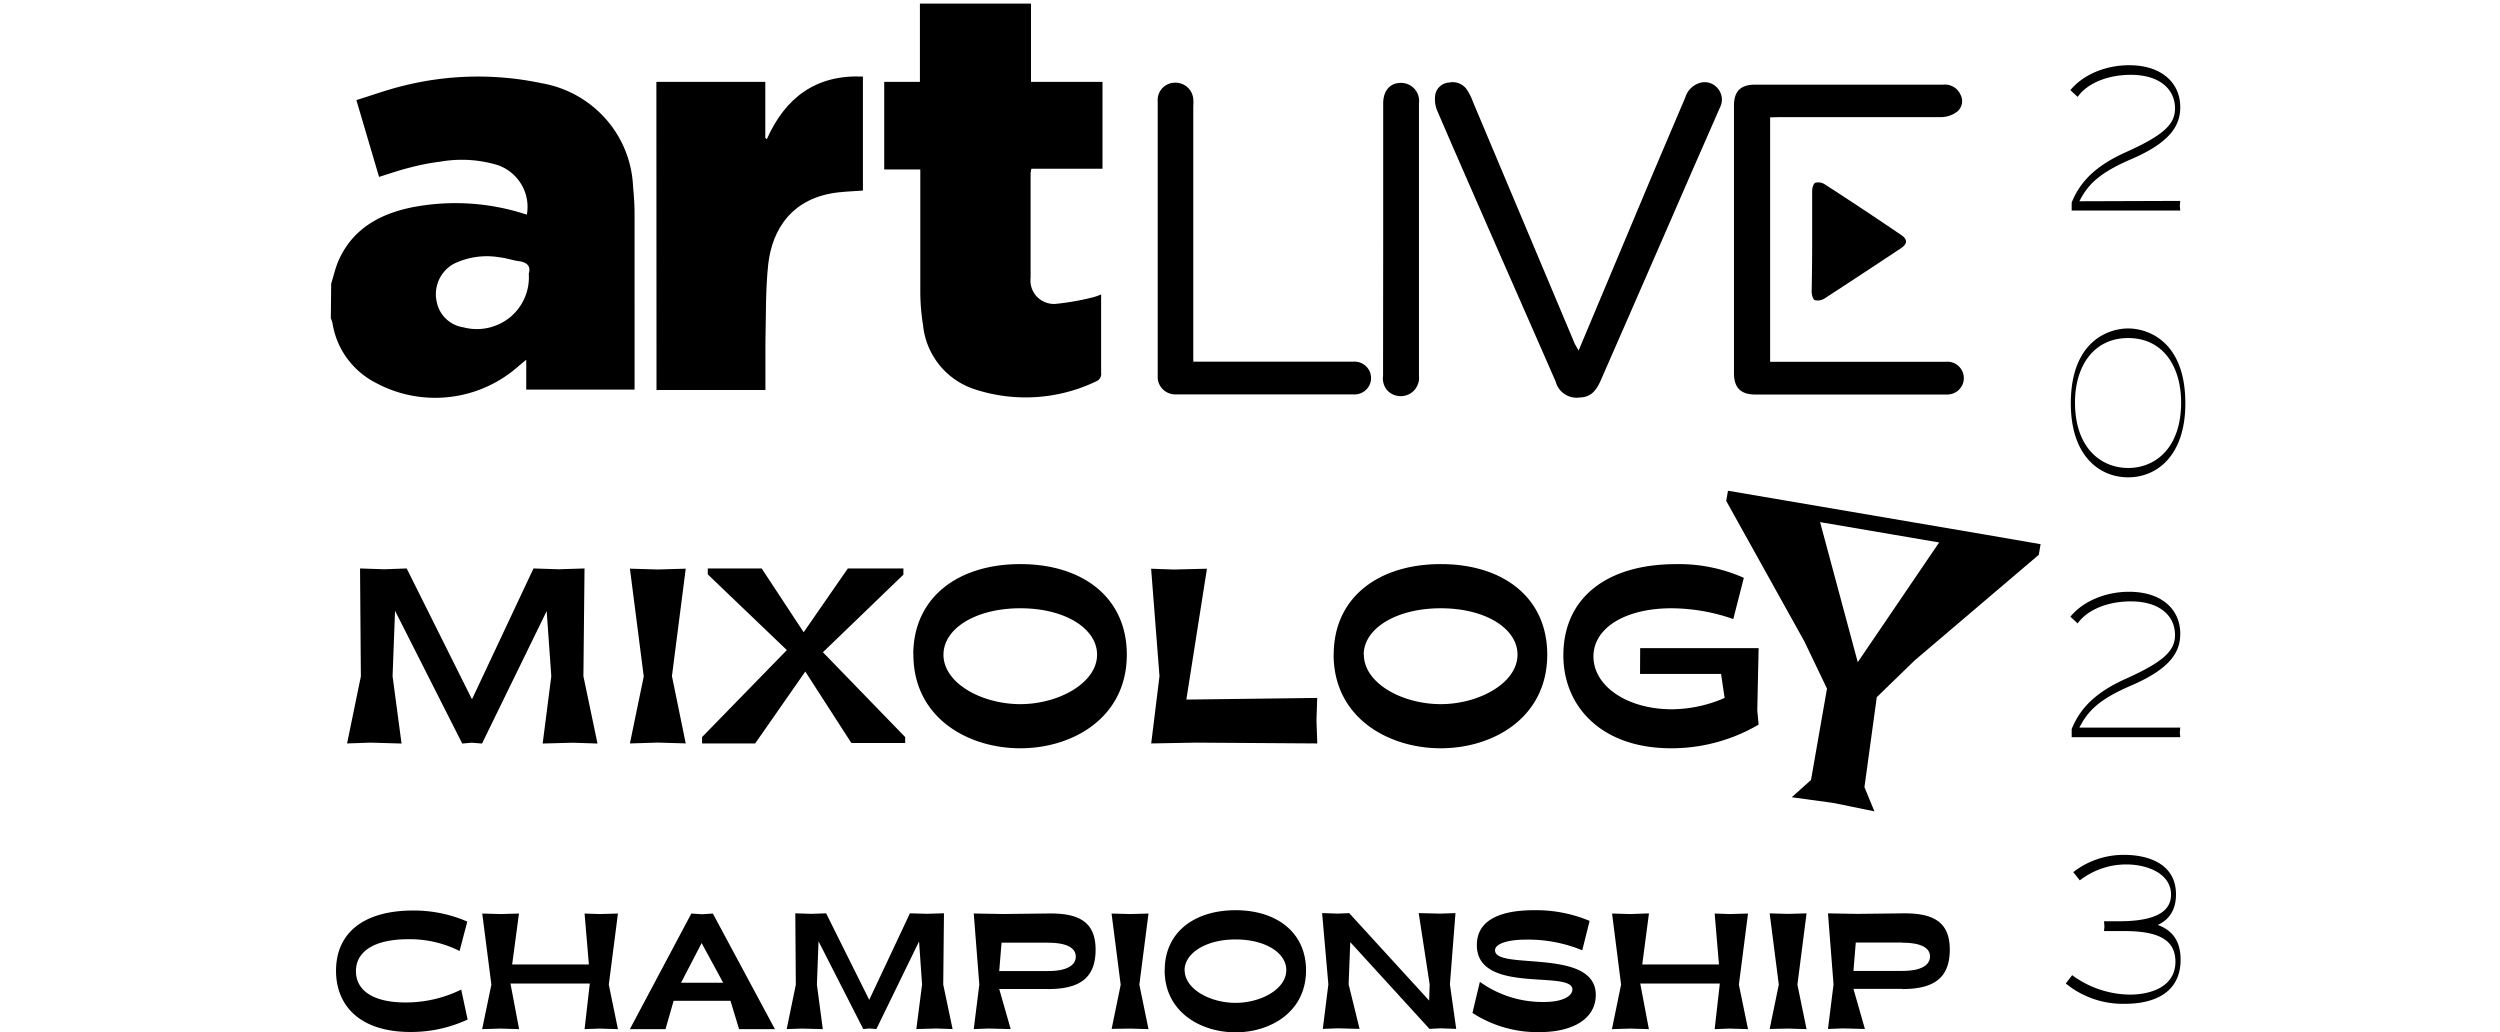 <?xml version="1.0" encoding="UTF-8"?> <svg xmlns="http://www.w3.org/2000/svg" viewBox="0 0 580 239.5"><path d="M107,229.58l1.49,6.95a31.12,31.12,0,0,1-13.22,2.89c-12.07,0-17.31-6.37-17.31-14.18,0-9.05,6.7-14,17.89-14a31,31,0,0,1,12.56,2.57l-1.79,6.82a25.61,25.61,0,0,0-11.94-2.73c-7.86,0-12.1,2.85-12.1,7.4s4.08,7.27,11.48,7.27A29,29,0,0,0,107,229.58Zm13.4-17.64-1.58,11.82h17.8l-1-11.82,3.45.12,4.29-.12-2.12,16.49,2.12,10.33-4.29-.13-3.45.13,1.21-10.58H118.43l2,10.58-4.29-.13-4.28.13L114,228.43l-2.12-16.49,4.28.12Zm51.07,26.82-2-6.57H156.28l-1.88,6.57h-8.27l14.26-26.82,2.54.16,2.45-.16,14.4,26.82ZM158,228h9.78l-5-9.21Zm24.51,10.75,2.12-10.29-.12-16.57,3.7.12,3.45-.12,10,20.08,9.44-20.08L215,212l4-.12-.17,16.53,2.17,10.33-3.79-.13-4.62.13,1.33-10.33-.7-10-9.9,20.33-1.58-.13-1.46.13L189.9,218.38l-.38,10.05,1.37,10.33-4.78-.13Zm60.69-9.3H231.82l2.66,9.3-5.11-.13-3.46.13,1.29-10.33-1.29-16.49,6.83.12,10.44-.12c7.57-.13,11,2.27,11,8.43C254.16,226.69,250.75,229.46,243.18,229.46Zm-.05-10.75H232.36l-.54,6.58h11.36c4.41,0,6.4-1.37,6.4-3.35S247.54,218.71,243.13,218.71Zm14.75,20L260,228.47l-2.12-16.53,4.28.12,4.29-.12-2.12,16.49,2.12,10.33-4.29-.13Zm12.32-13.64c0-8.8,6.9-13.89,16.43-13.89S303,216.32,303,225.12c0,9.67-8.28,14.38-16.35,14.38S270.2,234.79,270.2,225.12Zm4.62,0c0,4.38,5.86,7.6,11.81,7.6s11.77-3.22,11.77-7.6c0-4-4.86-7.11-11.77-7.11S274.82,221.15,274.82,225.12Zm32.05,13.64,1.29-10.33-1.45-16.53,3.74.12,2.54-.12,18.55,20.29.12-3.76-2.54-16.53,5,.12,3.53-.12-1.29,16.53,1.46,10.33-3.66-.13-2.54.13-18.38-20.13-.38,9.8,2.54,10.33-5-.13Zm34.74-3.8,1.7-7.11a25,25,0,0,0,14.93,4.67c4.41,0,6.54-1.45,6.54-2.9,0-4.62-22,1.24-22.17-10.16-.09-6,5.53-8.23,13.22-8.23a32,32,0,0,1,12.94,2.48l-1.71,6.82A32.86,32.86,0,0,0,353.67,218c-3,0-6.82.7-6.82,2.48,0,4.75,23.54-.74,23.37,10.45-.08,5.5-5.4,8.48-12.85,8.52A27.7,27.7,0,0,1,341.61,235Zm40.93-23L381,223.76h17.8l-1-11.82,3.46.12,4.28-.12-2.12,16.49,2.12,10.33-4.28-.13-3.46.13L399,228.18H380.54l2,10.58-4.29-.13-4.28.13,2.12-10.33L374,211.94l4.28.12Zm28,26.82,2.12-10.29-2.12-16.53,4.28.12,4.28-.12L417,228.43l2.12,10.33-4.28-.13Zm30.82-9.3H430l2.66,9.3-5.11-.13-3.46.13,1.29-10.33-1.29-16.49,6.83.12,10.43-.12c7.57-.13,11,2.27,11,8.43C452.33,226.69,448.92,229.46,441.35,229.46Zm0-10.75H430.54l-.54,6.58h11.35c4.41,0,6.41-1.37,6.41-3.35S445.72,218.71,441.31,218.71Z"></path><path d="M505.82,46.61l-.1,1.17.1,1.06H480.63V47c2-5,5.76-8.62,12.5-11.66,9.17-4.1,11.47-6.68,11.47-10.18,0-4.51-3.62-7.8-10.25-7.8-5.46,0-10.15,2-12.34,5.12l-1.68-1.57c2.9-3.55,8.1-5.78,13.61-5.78,7.65,0,11.88,4.16,11.88,9.73,0,4.15-2.14,8.05-11.22,12-7.34,3.14-10.14,5.78-12.18,9.83Zm-12.08,64.13c-6.63,0-13.31-4.91-13.31-17.17,0-14.49,8.82-17.37,13.31-17.37S507,79.08,507,93.57C507,105.83,500.31,110.74,493.74,110.74Zm0-2.17c6.32,0,12.28-4.66,12.28-15.2,0-8.26-4.13-14.94-12.28-14.94S481.4,85.11,481.4,93.37C481.4,103.91,487.42,108.57,493.74,108.57Zm12.08,60.23-.1,1.16.1,1.07H480.63v-1.88c2-5,5.76-8.61,12.5-11.65,9.17-4.1,11.47-6.68,11.47-10.18,0-4.51-3.62-7.8-10.25-7.8-5.46,0-10.15,2-12.34,5.11l-1.68-1.56c2.9-3.55,8.1-5.78,13.61-5.78,7.65,0,11.88,4.15,11.88,9.73,0,4.15-2.14,8-11.22,11.95-7.34,3.14-10.14,5.78-12.18,9.83Zm-26.56,59.37,1.48-1.93a23,23,0,0,0,13.4,4.51c4.49,0,10.56-1.62,10.56-7.65,0-4.91-3.72-7.09-11.73-7.09h-4.84l.1-1.06-.1-1.22h3.47c6.42,0,12.08-1.26,12.08-6.18s-5.56-7-10.35-7a17.53,17.53,0,0,0-10.81,3.7L481,202.33a19,19,0,0,1,11.83-4c5.46,0,12,2,12,9.17,0,4.61-2.6,6.33-4.23,7.09,2.5.91,5.3,2.84,5.3,8.06,0,7.75-6.27,10.23-12.85,10.23A20.91,20.91,0,0,1,479.26,228.17Z"></path><path d="M80.52,172.48l3.2-15.55-.19-25.05,5.6.19,5.22-.19,15.15,30.36,14.27-30.36,5.84.19,6-.19-.26,25,3.27,15.62-5.72-.19-7,.19,2-15.62-1.07-15.11-15,30.73-2.39-.19-2.2.19-15.59-30.8-.57,15.18,2.08,15.62L86,172.29Zm65.62,0,3.21-15.55-3.21-25,6.48.19,6.47-.19-3.2,24.92,3.2,15.62-6.47-.19Zm16.74,0V171l19.67-20.18L164.2,133.25v-1.37h12.51l9.74,14.8,10.25-14.8h12.89v1.44l-18.67,18L210,171v1.38H197.52L186.83,155.8,175.2,172.48Zm49-20.61c0-13.31,10.44-21,24.83-21s24.71,7.68,24.71,21c0,14.61-12.51,21.73-24.71,21.73S211.91,166.48,211.91,151.87Zm7,0c0,6.62,8.86,11.49,17.85,11.49,8.8,0,17.79-4.87,17.79-11.49,0-6-7.35-10.75-17.79-10.75S218.89,145.87,218.89,151.87Zm86.54,15.3.19,5.31-28.1-.19-10.43.19L269,156.86l-1.94-24.92,5.21.19,7.74-.19-4.78,30.36,30.36-.38Zm4-15.3c0-13.31,10.44-21,24.83-21s24.71,7.68,24.71,21c0,14.61-12.51,21.73-24.71,21.73S309.4,166.48,309.4,151.87Zm7,0c0,6.62,8.86,11.49,17.85,11.49,8.81,0,17.79-4.87,17.79-11.49,0-6-7.35-10.75-17.79-10.75S316.38,145.87,316.38,151.87Zm64.1-1.5H408l-.31,14.43.31,3.31a40,40,0,0,1-20.3,5.49c-16.22,0-25-9.74-25-21.55,0-13.68,10.5-21.17,26.09-21.17a37,37,0,0,1,15.78,3.18l-2.45,9.56a44,44,0,0,0-14.34-2.5c-10.62,0-18.1,4.5-18.1,11.18,0,6.94,7.92,12.25,18.17,12.25a31,31,0,0,0,12.26-2.63l-.82-5.56h-18.8Z"></path><path d="M76.83,65.83c.53-1.68.91-3.43,1.58-5.06,3.16-7.44,9.33-11,16.88-12.61a52.62,52.62,0,0,1,25.6,1.22l1.34.41A10.19,10.19,0,0,0,121,42.85a10.33,10.33,0,0,0-5.45-4.52,28.69,28.69,0,0,0-13.31-.84,55,55,0,0,0-7.19,1.4c-2.34.58-4.65,1.39-7.11,2.15L82.68,23.22c3.69-1.13,7.23-2.44,10.86-3.31a71.23,71.23,0,0,1,32.18-.59,25.64,25.64,0,0,1,14.82,8.28,25.29,25.29,0,0,1,6.33,15.68c.2,2.12.35,4.27.35,6.39V90.39H122.09V83.47c-1.73,1.37-3.1,2.71-4.68,3.73a29.08,29.08,0,0,1-30.22,1.62,19,19,0,0,1-6.71-5.74,18.75,18.75,0,0,1-3.35-8.15,8.54,8.54,0,0,0-.38-1.11Zm45.84-2.35c.56-1.81-.49-2.68-2.45-2.91-1.44-.23-2.93-.73-4.28-.87a17.58,17.58,0,0,0-10.73,1.54,8.06,8.06,0,0,0-3.86,8.92A7.3,7.3,0,0,0,103.51,74a7.46,7.46,0,0,0,4,1.94,12.17,12.17,0,0,0,10.84-2.35,12,12,0,0,0,3.4-4.56A11.89,11.89,0,0,0,122.67,63.48Z"></path><path d="M239.19.84V19h16.59V39.15h-16.5a6.82,6.82,0,0,0-.18,1.1V64.41a5.46,5.46,0,0,0,.27,2.47,5.38,5.38,0,0,0,1.35,2.1,5.47,5.47,0,0,0,4.64,1.47,58.79,58.79,0,0,0,8.34-1.51,12.35,12.35,0,0,0,1.76-.64V86.47a1.84,1.84,0,0,1-1.14,2,37.82,37.82,0,0,1-27.94,1.92,17.46,17.46,0,0,1-12.23-14.94,49.14,49.14,0,0,1-.64-7.76V39.32h-8.37V19h8.28V.84Z"></path><path d="M152.28,19h25.27V32l.35.29c4.28-9.59,11.3-15,22.3-14.53V44.21c-1.82.14-3.66.2-5.5.4-10.89,1.14-15.54,8.52-16.47,16.69-.65,6-.5,12-.65,18V90.48H152.31Z"></path><path d="M410.67,27.23V83.94h40.64a4,4,0,0,1,1.54.12,3.7,3.7,0,0,1,1.37.73A3.8,3.8,0,0,1,455.39,89a3.79,3.79,0,0,1-.81,1.31,3.61,3.61,0,0,1-1.26.89,4,4,0,0,1-1.52.33H407.28c-3.45,0-5-1.57-5-5v-62c0-3.34,1.52-4.89,4.89-4.89h43.64a3.94,3.94,0,0,1,4,2.27,3.2,3.2,0,0,1,.35,2.12,3.16,3.16,0,0,1-1.08,1.86,6.3,6.3,0,0,1-3.63,1.28h-37.5Z"></path><path d="M366.24,81.32l17.08-40.69L391,22.58a4.94,4.94,0,0,1,1.29-2.12,5.06,5.06,0,0,1,2.16-1.25,3.9,3.9,0,0,1,4.1,1.34,4.08,4.08,0,0,1,.91,2.13A4,4,0,0,1,399,25q-2.92,6.69-5.85,13.35-10.87,25-21.79,49.93c-.94,2.12-2.14,3.87-4.8,3.93a5,5,0,0,1-3.53-.76,4.94,4.94,0,0,1-2.11-2.91Q354.47,73.8,348,59.09c-4.88-11.16-9.8-22.32-14.62-33.54a6.8,6.8,0,0,1-.35-3.81,3.42,3.42,0,0,1,1.17-1.82,3.5,3.5,0,0,1,2-.77,4,4,0,0,1,4.13,1.66,13.72,13.72,0,0,1,1.43,2.9l23.61,56.1Z"></path><path d="M277,83.91h36.92a3.94,3.94,0,0,1,1.56.19,3.82,3.82,0,0,1,1.36.8,3.78,3.78,0,0,1,0,5.61,3.82,3.82,0,0,1-1.36.8,3.94,3.94,0,0,1-1.56.19h-41a4.22,4.22,0,0,1-1.72-.27,4.05,4.05,0,0,1-2.61-4.12V23.51a4,4,0,0,1,3.63-4.3,4,4,0,0,1,1.65.14,4.08,4.08,0,0,1,1.46.76,4.15,4.15,0,0,1,1.05,1.27,4.36,4.36,0,0,1,.46,1.58,12.2,12.2,0,0,1,0,1.71V83.91Z"></path><path d="M320.9,55.54V24c0-2.91,1.55-4.77,4.09-4.77a4.22,4.22,0,0,1,1.75.36,4.2,4.2,0,0,1,2.31,2.59,4,4,0,0,1,.15,1.76V87.28A4,4,0,0,1,329,89a4.32,4.32,0,0,1-.89,1.54,4.28,4.28,0,0,1-4.89,1,4.16,4.16,0,0,1-1.39-1A4.1,4.1,0,0,1,321,89a4,4,0,0,1-.13-1.73Z"></path><path d="M420.42,55.92V44.29c0-.67.29-1.71.73-1.89a2.73,2.73,0,0,1,2.22.38q8.78,5.67,17.55,11.63c1.7,1.1,1.7,2.12,0,3.25-5.85,3.87-11.7,7.74-17.69,11.63a3,3,0,0,1-2.2.35c-.44-.2-.7-1.25-.73-1.92C420.39,63.65,420.42,59.7,420.42,55.92Z"></path><path d="M460.4,124l-59.51-10.15-.41,2.36,18.15,32.63,5.23,10.92q-1.85,10.6-3.71,21.2l-4.47,4,9.65,1.32,9.53,1.95-2.31-5.61,2.86-20.88,8.79-8.53L473,128.71l.42-2.46ZM431,153.63l-8.74-32.5,27.62,4.72Z"></path><rect width="76.75" height="238.76" style="fill:none"></rect><rect x="507.04" y="0.84" width="72.96" height="237.92" style="fill:none"></rect></svg> 